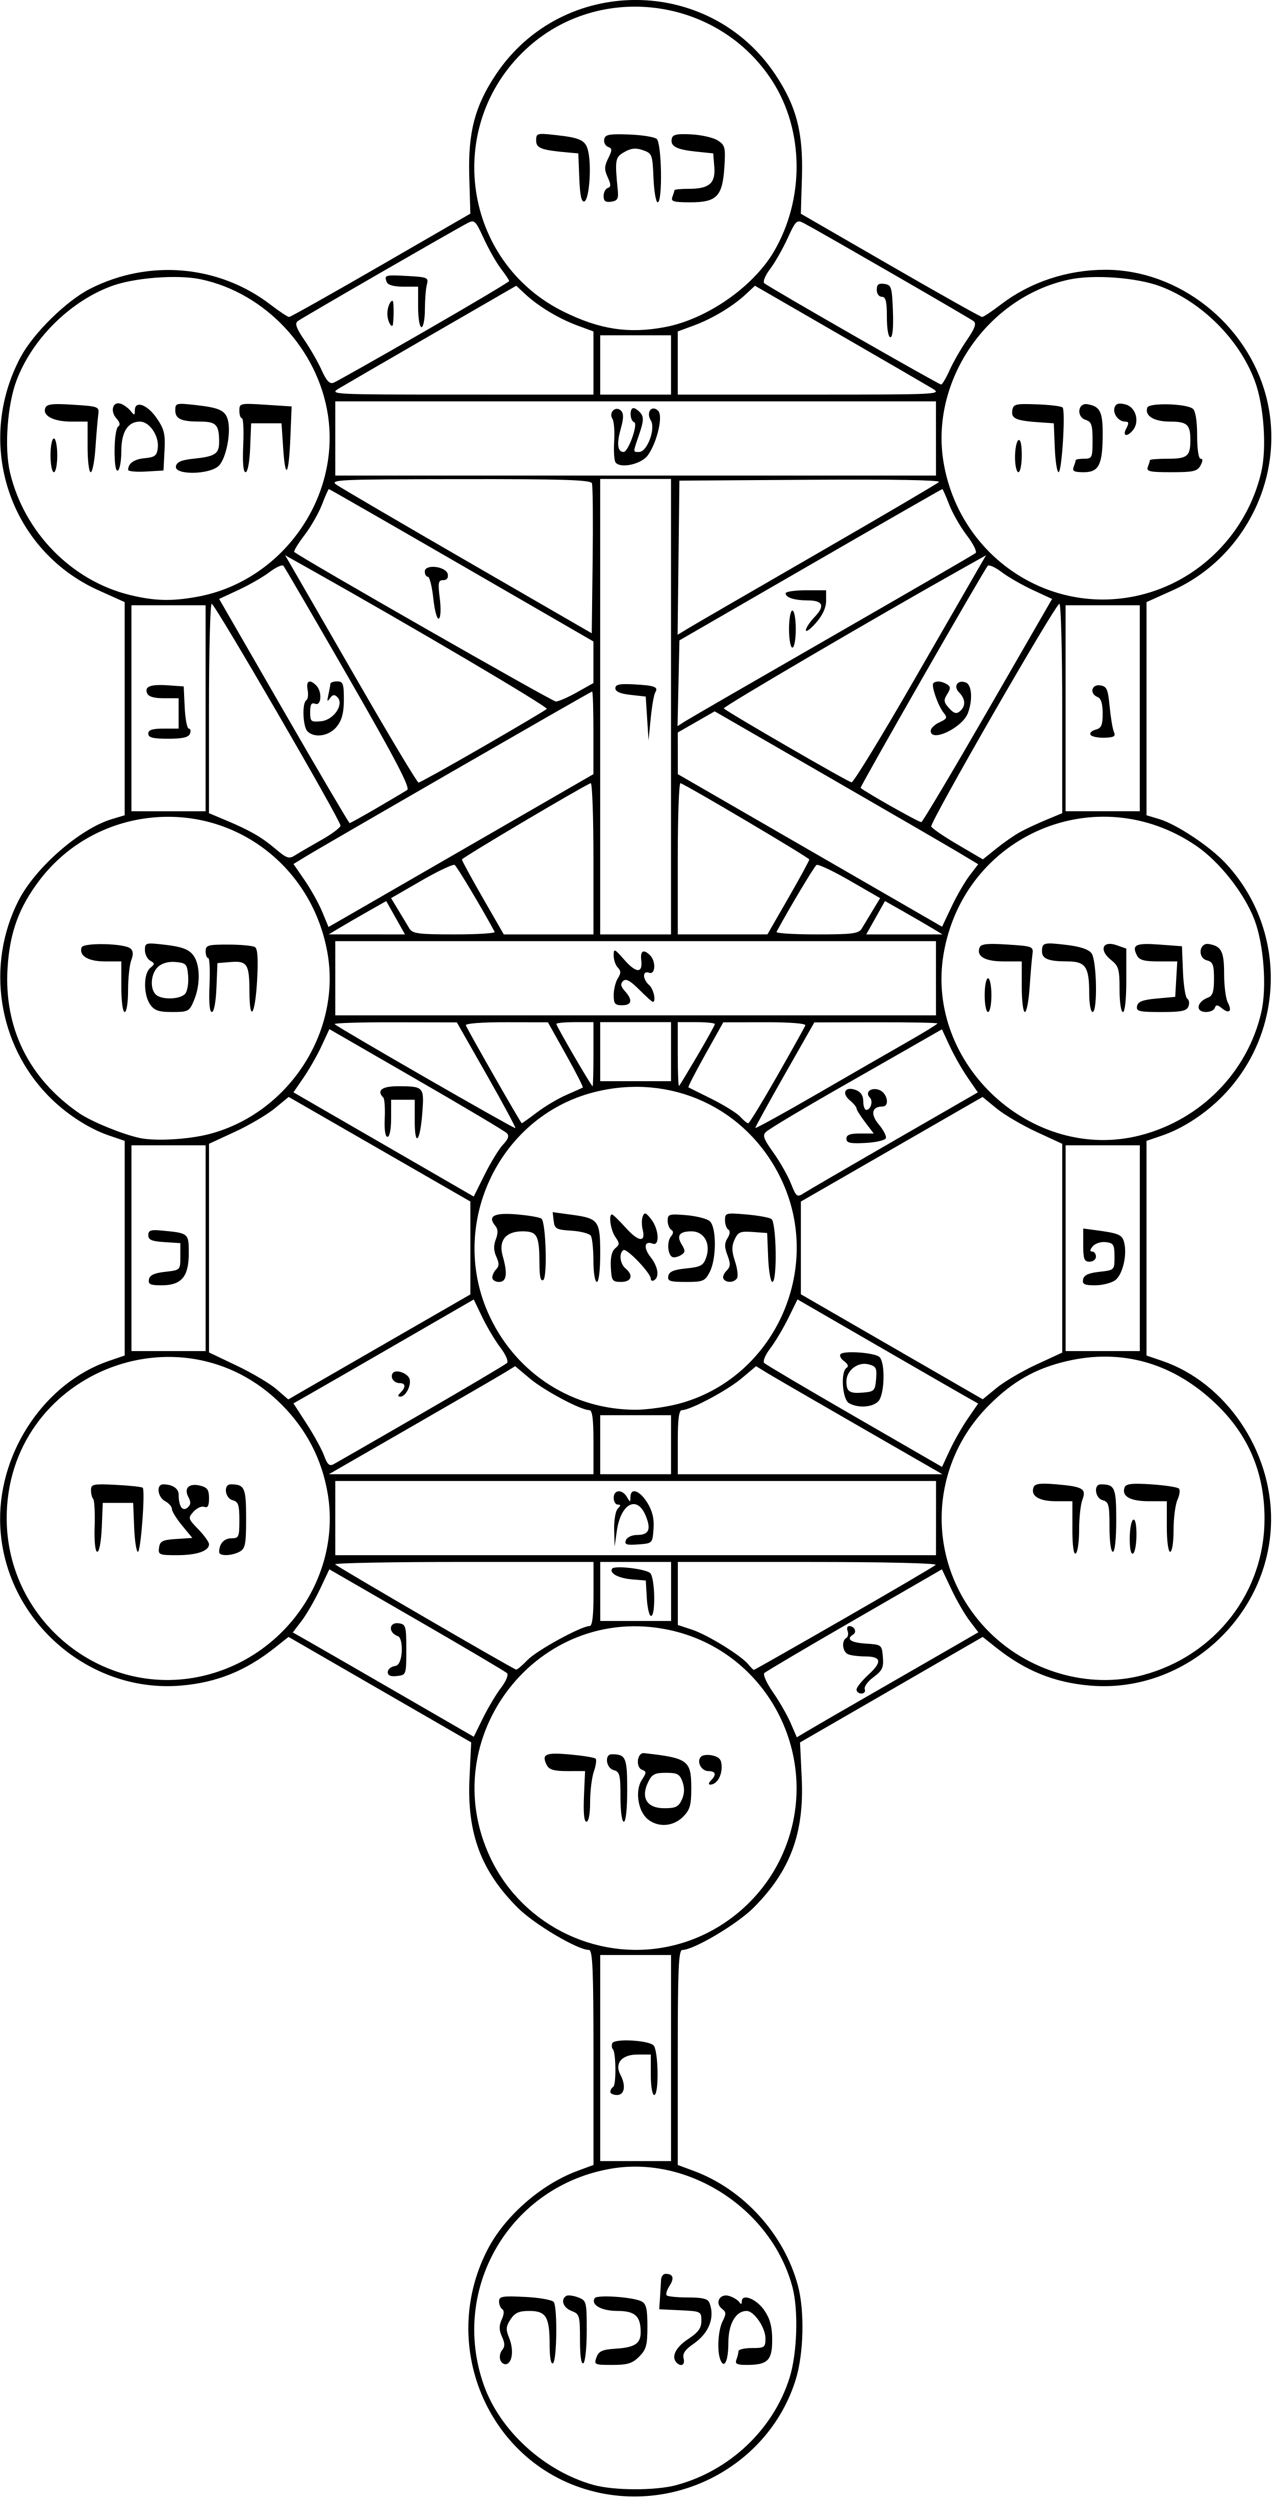 <svg xmlns="http://www.w3.org/2000/svg" xmlns:ns1="http://www.inkscape.org/namespaces/inkscape" xmlns:ns2="http://sodipodi.sourceforge.net/DTD/sodipodi-0.dtd" width="377.953" height="740.787" viewBox="-7.519910620127729e-15 0.0 100.013 196.056" version="1.1" id="svg1" xml:space="preserve" ns1:version="1.3.2 (091e20ef0f, 2023-11-25, custom)" ns2:docname="tree_generic.svg"><ns2:namedview id="namedview1" pagecolor="#ffffff" bordercolor="#000000" borderopacity="0.25" ns1:showpageshadow="2" ns1:pageopacity="0.0" ns1:pagecheckerboard="0" ns1:deskcolor="#d1d1d1" ns1:document-units="mm" ns1:zoom="1.6630104" ns1:cx="-69.753022" ns1:cy="427.53792" ns1:window-width="2560" ns1:window-height="1539" ns1:window-x="0" ns1:window-y="33" ns1:window-maximized="1" ns1:current-layer="layer1" /><defs id="defs1" /><g ns1:label="Layer 1" ns1:groupmode="layer" id="layer1"><path style="fill:#000000" d="m 46.641,195.406 c -8.172,-1.982 -12.317,-11.276 -8.436,-18.916 1.352,-2.662 4.206,-5.174 7.091,-6.243 l 1.257,-0.466 v -8.431 c 0,-6.949 -0.064,-8.431 -0.361,-8.431 -0.886,0 -4.29,-2.017 -5.579,-3.306 -2.892,-2.892 -3.992,-5.848 -3.786,-10.179 l 0.132,-2.791 -7.166,-4.136 -7.165,-4.136 -1.068,0.847 c -2.291,1.818 -4.563,2.733 -7.376,2.97 C 6.734,132.817 0.075,126.736 6.0792474e-4,119.238 -0.054,113.737 3.58,108.414 8.546,106.722 l 1.229,-0.419 v -8.417 -8.417 l -1.229,-0.419 c -1.622,-0.553 -3.409,-1.722 -4.774,-3.123 -3.946,-4.051 -4.891,-10.241 -2.335,-15.286 1.309,-2.583 4.82,-5.651 7.325,-6.402 l 1.012,-0.303 -2.89e-4,-8.359 -2.89e-4,-8.359 -2.048,-0.921 c -6.965,-3.132 -9.753,-11.469 -6.116,-18.293 0.993,-1.863 3.591,-4.416 5.456,-5.361 4.621,-2.342 10.103,-1.857 14.154,1.251 0.692,0.531 1.347,0.965 1.455,0.965 0.108,-8.56e-4 3.351,-1.825 7.208,-4.053 l 7.011,-4.052 -0.086,-2.892 c -0.103,-3.485 0.432,-5.535 2.091,-8.021 5.202,-7.79 16.716,-7.79 21.918,0 1.66,2.486 2.194,4.535 2.091,8.025 l -0.086,2.896 7.011,4.048 c 3.856,2.226 7.1,4.049 7.208,4.049 0.108,6.26e-4 0.763,-0.434 1.455,-0.965 2.304,-1.768 5.219,-2.738 8.228,-2.738 5.742,0 11.119,4.237 12.602,9.933 1.584,6.081 -1.568,12.614 -7.336,15.208 l -2.048,0.921 -2.9e-4,8.359 -2.9e-4,8.359 1.012,0.303 c 1.328,0.398 3.896,2.095 5.122,3.385 4.872,5.124 4.813,13.227 -0.132,18.304 -1.365,1.402 -3.152,2.571 -4.774,3.123 l -1.229,0.419 v 8.417 8.417 l 1.229,0.419 c 4.966,1.692 8.6,7.015 8.545,12.516 -0.074,7.498 -6.733,13.579 -14.182,12.951 -2.813,-0.237 -5.085,-1.152 -7.376,-2.97 l -1.068,-0.847 -7.165,4.136 -7.165,4.136 0.132,2.791 c 0.205,4.331 -0.894,7.286 -3.786,10.179 -1.289,1.289 -4.693,3.306 -5.579,3.306 -0.298,0 -0.361,1.482 -0.361,8.431 v 8.431 l 1.257,0.466 c 3.901,1.445 7.092,4.958 8.173,8.999 0.533,1.992 0.455,5.325 -0.171,7.354 -2.022,6.546 -9.015,10.448 -15.784,8.806 z m 6.394,-0.513 c 4.204,-1.125 7.639,-4.378 8.907,-8.438 0.595,-1.905 0.7,-5.292 0.22,-7.096 -1.616,-6.073 -8.067,-10.308 -14.164,-9.297 -7.96,1.319 -12.732,9.383 -10.049,16.978 1.268,3.59 4.751,6.76 8.604,7.834 1.597,0.445 4.854,0.455 6.482,0.019 z m -13.788,-9.808 c -0.089,-0.232 -0.026,-0.586 0.14,-0.786 0.227,-0.273 0.224,-0.536 -0.013,-1.055 -0.236,-0.517 -0.24,-0.855 -0.018,-1.343 0.186,-0.409 0.202,-0.711 0.043,-0.809 -0.14,-0.086 -0.255,-0.361 -0.255,-0.61 0,-0.397 0.252,-0.44 2.051,-0.351 1.128,0.056 2.138,0.237 2.245,0.402 0.294,0.454 0.241,4.611 -0.062,4.798 -0.165,0.102 -0.265,-0.444 -0.265,-1.457 0,-2.179 -0.28,-2.644 -1.591,-2.644 -0.821,0 -1.135,0.141 -1.477,0.663 -0.361,0.551 -0.381,0.792 -0.117,1.43 0.373,0.901 0.28,1.921 -0.189,2.075 -0.182,0.06 -0.404,-0.081 -0.493,-0.313 z m 6.247,-1.597 c 0,-1.897 -0.036,-2.02 -0.661,-2.258 -0.656,-0.25 -0.884,-0.889 -0.419,-1.177 0.133,-0.082 0.55,-0.033 0.926,0.11 0.665,0.253 0.684,0.325 0.684,2.632 0,1.305 -0.119,2.446 -0.265,2.536 -0.168,0.104 -0.265,-0.573 -0.265,-1.843 z m 1.294,1.38 c 0.179,-0.487 0.453,-0.61 1.506,-0.678 1.503,-0.097 1.962,-0.399 1.962,-1.29 0,-1.268 -0.44,-1.67 -1.829,-1.67 -1.248,0 -2.1,-0.481 -1.777,-1.003 0.174,-0.282 3.023,-0.086 3.672,0.252 0.369,0.192 0.463,0.591 0.463,1.964 0,1.476 -0.093,1.815 -0.649,2.372 -0.532,0.532 -0.912,0.649 -2.108,0.649 -1.401,0 -1.45,-0.024 -1.24,-0.595 z m 6.291,0.419 c -0.448,-0.448 -0.089,-1.197 0.882,-1.839 0.819,-0.542 1.058,-0.869 1.058,-1.446 0,-0.73 -0.035,-0.748 -1.654,-0.825 l -1.654,-0.079 0.062,-0.926 c 0.034,-0.509 0.071,-1.134 0.083,-1.389 0.011,-0.255 0.172,-0.463 0.357,-0.463 0.591,0 0.702,0.338 0.307,0.941 -0.211,0.322 -0.311,0.659 -0.221,0.749 0.089,0.089 0.844,0.163 1.678,0.163 1.137,0 1.555,0.104 1.676,0.419 0.446,1.163 -0.038,2.388 -1.281,3.239 -0.634,0.435 -0.845,0.75 -0.748,1.12 0.131,0.499 -0.187,0.696 -0.544,0.338 z m 3.423,-0.244 c -0.271,-0.706 -0.17,-2.323 0.188,-3.02 0.285,-0.554 0.277,-0.709 -0.047,-0.954 -0.606,-0.458 -0.175,-1.242 0.557,-1.013 0.328,0.102 0.684,0.319 0.791,0.481 0.134,0.203 0.196,0.186 0.198,-0.054 0.008,-0.659 1.17,-0.189 1.781,0.719 0.441,0.656 0.604,1.279 0.604,2.306 0,1.606 -0.356,1.955 -1.995,1.955 -0.777,0 -0.94,-0.084 -0.811,-0.419 0.088,-0.23 0.161,-0.528 0.161,-0.661 0,-0.134 0.476,-0.243 1.058,-0.243 0.988,0 1.058,-0.05 1.058,-0.758 0,-0.847 -0.894,-2.152 -1.474,-2.152 -0.854,0 -1.436,1.013 -1.436,2.498 0,1.431 -0.328,2.112 -0.634,1.315 z m -3.864,-23.646 v -8.081 h -2.778 -2.778 v 8.081 8.081 h 2.778 2.778 z m -4.762,2.65 c 0,-0.137 0.101,-0.311 0.224,-0.387 0.248,-0.153 0.223,-2.708 -0.029,-2.961 -0.087,-0.087 -0.106,-0.296 -0.042,-0.464 0.142,-0.37 2.731,-0.248 3.22,0.152 0.401,0.327 0.462,3.909 0.066,3.909 -0.147,0 -0.265,-0.706 -0.265,-1.587 v -1.587 h -1.049 c -1.225,0 -1.813,0.689 -1.342,1.57 0.457,0.854 0.338,1.605 -0.255,1.605 -0.291,0 -0.529,-0.112 -0.529,-0.249 z m 5.15,-11.534 c 3.576,-0.931 6.635,-3.462 8.221,-6.801 3.529,-7.431 -0.806,-16.23 -8.82,-17.901 -10.205,-2.128 -18.445,8.443 -13.953,17.901 2.582,5.437 8.74,8.315 14.552,6.801 z m -2.218,-9.847 c -0.767,-0.627 -1.009,-2.244 -0.462,-3.079 0.376,-0.574 0.377,-0.659 0.015,-0.798 -0.524,-0.201 -0.38,-1.365 0.161,-1.304 3.463,0.385 3.704,0.565 3.704,2.765 0,1.325 -0.105,1.685 -0.649,2.23 -0.772,0.772 -1.955,0.851 -2.769,0.186 z m 2.678,-1.532 c 0.208,-0.456 0.225,-0.902 0.054,-1.389 -0.217,-0.617 -0.399,-0.717 -1.301,-0.717 -0.893,0 -1.102,0.112 -1.411,0.758 -0.582,1.215 -0.071,2.021 1.282,2.021 0.889,0 1.121,-0.114 1.376,-0.672 z m -7.681,-0.255 0.087,-1.985 -1.38,6.2e-4 c -1.047,4.6e-4 -1.437,-0.111 -1.618,-0.462 -0.446,-0.867 -0.116,-1.019 1.816,-0.842 1.02,0.093 1.925,0.241 2.012,0.327 0.086,0.086 0.024,0.538 -0.138,1.004 -0.162,0.466 -0.295,1.543 -0.295,2.395 0,0.931 -0.114,1.548 -0.285,1.548 -0.187,0 -0.255,-0.687 -0.198,-1.985 z m 2.865,0.032 c 0,-1.731 -0.06,-1.969 -0.529,-2.092 -0.607,-0.159 -0.741,-1.246 -0.154,-1.246 1.107,0 1.212,0.245 1.212,2.806 0,1.48 -0.107,2.485 -0.265,2.485 -0.152,0 -0.265,-0.828 -0.265,-1.954 z m 7.091,-1.274 c 0.46,-0.46 0.39,-0.741 -0.183,-0.741 -0.574,0 -0.964,-0.757 -0.586,-1.136 0.14,-0.14 0.56,-0.177 0.935,-0.083 0.527,0.132 0.681,0.337 0.681,0.907 0,0.743 -0.412,1.371 -0.9,1.371 -0.147,0 -0.123,-0.141 0.053,-0.318 z m -16.461,-7.276 c 0.394,-0.516 0.6,-1.018 0.471,-1.146 -0.126,-0.126 -3.314,-2.01 -7.085,-4.187 l -6.856,-3.958 -0.743,1.571 c -0.409,0.864 -1.053,1.978 -1.433,2.475 l -0.69,0.904 1.41,0.801 c 0.775,0.441 3.97,2.282 7.098,4.091 l 5.689,3.29 0.719,-1.462 c 0.396,-0.804 1.034,-1.875 1.42,-2.38 z m -8.886,-1.234 c 0,-0.218 0.267,-0.439 0.595,-0.481 0.632,-0.081 0.637,-2.176 0.213,-2.326 -0.804,-0.285 -0.716,-1.128 0.051,-1.019 0.557,0.079 0.595,0.212 0.595,2.069 0,1.968 -0.006,1.985 -0.728,2.068 -0.507,0.058 -0.728,-0.036 -0.728,-0.312 z m 38.232,1.55 c 2.474,-1.422 5.309,-3.054 6.299,-3.627 l 1.802,-1.043 -0.685,-0.898 c -0.377,-0.494 -1.019,-1.604 -1.428,-2.468 l -0.743,-1.571 -6.856,3.958 c -3.771,2.177 -6.955,4.057 -7.077,4.178 -0.121,0.121 0.184,0.799 0.679,1.507 0.494,0.708 1.117,1.793 1.384,2.41 l 0.485,1.122 0.821,-0.492 c 0.451,-0.271 2.845,-1.655 5.319,-3.077 z m -1.455,-0.178 c 0,-0.172 0.427,-0.703 0.948,-1.18 1.083,-0.992 0.998,-1.418 -0.281,-1.418 -0.489,0 -1.077,-0.072 -1.307,-0.161 -0.458,-0.176 -0.569,-1.038 -0.165,-1.287 0.139,-0.086 0.186,-0.331 0.104,-0.545 -0.082,-0.214 -0.024,-0.388 0.128,-0.388 0.405,0 0.626,0.465 0.313,0.659 -0.588,0.363 -0.207,0.639 0.988,0.716 1.24,0.08 1.258,0.094 1.338,1.054 0.069,0.827 -0.042,1.064 -0.735,1.576 -0.449,0.332 -0.757,0.757 -0.685,0.945 0.072,0.188 -0.044,0.342 -0.257,0.342 -0.214,0 -0.389,-0.14 -0.389,-0.312 z m -50.943,-1.152 c 6.346,-1.653 10.512,-7.917 9.454,-14.213 -0.45,-2.68 -1.665,-5.027 -3.609,-6.977 -7.955,-7.978 -21.576,-2.362 -21.576,8.895 0,8.25 7.814,14.357 15.732,12.295 z m -3.778,-9.98 c 0.072,-0.509 0.269,-0.607 1.348,-0.676 l 1.264,-0.081 -0.801,-0.972 c -0.44,-0.534 -0.801,-1.119 -0.801,-1.299 0,-0.18 -0.238,-0.455 -0.529,-0.61 -0.604,-0.323 -0.72,-1.323 -0.154,-1.323 0.72,0 1.212,0.325 1.212,0.8 0,0.917 0.293,1.357 0.687,1.031 0.272,-0.226 0.291,-0.429 0.077,-0.829 -0.379,-0.707 0.052,-1.12 0.937,-0.898 0.548,0.137 0.681,0.331 0.681,0.988 0,0.593 -0.102,0.778 -0.372,0.674 -0.205,-0.079 -0.583,0.09 -0.84,0.374 -0.451,0.499 -0.438,0.548 0.372,1.384 0.462,0.477 0.84,1.006 0.84,1.175 0,0.529 -0.962,0.857 -2.515,0.857 -1.395,0 -1.486,-0.038 -1.406,-0.595 z m 4.715,0.352 c 0,-0.648 0.382,-1.08 0.954,-1.08 0.589,0 0.633,-0.098 0.633,-1.424 0,-1.202 -0.083,-1.446 -0.529,-1.563 -0.607,-0.159 -0.741,-1.246 -0.154,-1.246 1.097,0 1.212,0.254 1.212,2.665 0,2.046 -0.065,2.378 -0.512,2.618 -0.634,0.339 -1.605,0.358 -1.605,0.031 z m -9.766,-2.009 c 0.032,-1.093 -0.02,-2.066 -0.115,-2.161 -0.095,-0.095 -0.173,-0.404 -0.173,-0.687 0,-0.472 0.162,-0.506 1.967,-0.415 1.082,0.055 2.022,0.157 2.09,0.227 0.212,0.22 -0.149,5.023 -0.377,5.023 -0.119,0 -0.251,-0.863 -0.294,-1.918 l -0.078,-1.918 H 9.246 8.055 l -0.078,1.918 c -0.044,1.079 -0.196,1.918 -0.348,1.918 -0.165,0 -0.248,-0.773 -0.212,-1.988 z m 82.227,11.658 c 5.695,-1.516 9.575,-6.514 9.553,-12.305 -0.013,-3.584 -1.258,-6.517 -3.801,-8.959 -3.354,-3.22 -7.401,-4.376 -11.741,-3.353 -2.437,0.575 -4.204,1.578 -6.077,3.452 -4.871,4.871 -4.959,12.57 -0.2,17.559 3.158,3.311 8.014,4.738 12.267,3.606 z m -5.521,-11.506 v -2.132 h -1.291 c -1.337,0 -2.011,-0.422 -1.752,-1.097 0.109,-0.284 0.524,-0.337 1.79,-0.228 2.086,0.18 2.366,0.348 2.035,1.218 -0.14,0.368 -0.254,1.428 -0.254,2.356 0,0.928 -0.119,1.761 -0.265,1.85 -0.168,0.104 -0.265,-0.615 -0.265,-1.969 z m 4.498,0.809 c 0,-0.728 0.119,-1.397 0.265,-1.486 0.163,-0.101 0.265,0.345 0.265,1.159 0,0.728 -0.119,1.397 -0.265,1.486 -0.163,0.101 -0.265,-0.345 -0.265,-1.159 z m -1.587,-0.926 c 0,-1.731 -0.06,-1.969 -0.529,-2.092 -0.607,-0.159 -0.741,-1.246 -0.154,-1.246 1.107,0 1.212,0.245 1.212,2.806 0,1.48 -0.107,2.485 -0.265,2.485 -0.152,0 -0.265,-0.828 -0.265,-1.954 z m 4.498,-0.031 v -1.984 h -1.423 c -1.465,0 -2.152,-0.398 -1.886,-1.091 0.108,-0.281 0.587,-0.334 2.099,-0.232 1.078,0.073 2.048,0.221 2.157,0.33 0.108,0.109 0.059,0.501 -0.11,0.872 -0.169,0.371 -0.308,1.443 -0.308,2.382 0,0.962 -0.116,1.707 -0.265,1.707 -0.153,0 -0.265,-0.838 -0.265,-1.984 z m -50.151,10.464 c 0.715,-0.747 4.212,-2.659 4.861,-2.659 0.216,0 0.311,-0.764 0.311,-2.514 v -2.514 h -10.231 c -5.627,0 -10.145,0.086 -10.04,0.19 0.225,0.225 13.985,8.222 14.202,8.254 0.082,0.012 0.485,-0.329 0.897,-0.758 z m 24.797,-3.221 c 3.831,-2.201 7.079,-4.106 7.218,-4.233 0.144,-0.133 -4.118,-0.232 -9.988,-0.232 h -10.239 v 2.471 2.471 l 1.108,0.366 c 1.215,0.401 3.839,2.016 4.414,2.716 0.2,0.243 0.399,0.443 0.442,0.443 0.043,0 3.214,-1.801 7.045,-4.002 z m -13.539,-2.15 v -2.315 h -2.778 -2.778 v 2.315 2.315 h 2.778 2.778 z m -1.904,0.529 -0.08,-1.389 -1.055,-0.086 c -1.079,-0.088 -1.816,-0.476 -1.592,-0.838 0.166,-0.269 2.557,-0.004 2.978,0.33 0.388,0.308 0.461,3.373 0.08,3.373 -0.138,0 -0.287,-0.625 -0.331,-1.389 z m 22.69,-6.284 v -2.91 H 49.859 26.296 v 2.91 2.91 h 23.564 23.564 z M 48.175,119.966 c -0.019,-0.735 0.108,-1.479 0.282,-1.654 0.247,-0.247 0.247,-0.318 0,-0.318 -0.175,0 -0.318,-0.238 -0.318,-0.529 0,-0.652 0.671,-0.695 1.037,-0.066 0.257,0.441 0.27,0.441 0.278,0 0.013,-0.766 0.721,-0.523 1.325,0.453 0.402,0.651 0.543,1.245 0.485,2.051 -0.082,1.13 -0.086,1.134 -1.204,1.215 -0.926,0.067 -1.094,0.009 -0.964,-0.331 0.091,-0.236 0.472,-0.412 0.895,-0.412 0.918,0 1.105,-0.444 0.646,-1.535 -0.678,-1.612 -1.954,-0.914 -2.255,1.234 l -0.172,1.227 z m -1.623,-6.866 c 0,-1.834 -0.089,-2.514 -0.331,-2.514 -0.655,-4.2e-4 -3.53,-1.529 -4.659,-2.478 l -1.154,-0.969 -0.831,0.511 c -0.457,0.281 -3.745,2.187 -7.308,4.237 l -6.477,3.726 h 10.38 10.38 z m 6.085,0.198 v -2.315 h -2.778 -2.778 v 2.315 2.315 h 2.778 2.778 z m 14.812,-1.411 c -3.563,-2.049 -6.851,-3.956 -7.308,-4.237 l -0.831,-0.511 -1.154,0.969 c -1.13,0.949 -4.005,2.477 -4.659,2.478 -0.241,1.5e-4 -0.331,0.679 -0.331,2.514 v 2.514 h 10.38 10.38 z m -34.391,-1.025 c 3.565,-2.06 6.585,-3.847 6.711,-3.972 0.129,-0.128 -0.097,-0.655 -0.515,-1.203 -0.409,-0.537 -1.048,-1.606 -1.42,-2.377 l -0.675,-1.402 -5.689,3.287 c -3.129,1.808 -6.311,3.641 -7.072,4.074 l -1.384,0.787 1.048,1.621 c 0.576,0.892 1.191,2.016 1.365,2.498 0.244,0.676 0.412,0.826 0.733,0.655 0.229,-0.122 3.333,-1.908 6.898,-3.967 z m -1.64,-1.652 c 0.427,-0.427 0.4,-0.741 -0.064,-0.741 -0.454,0 -0.768,-0.432 -0.56,-0.769 0.211,-0.341 1.141,-0.047 1.319,0.417 0.183,0.478 -0.282,1.41 -0.704,1.41 -0.229,0 -0.227,-0.081 0.009,-0.318 z m 44.5,2.042 0.813,-1.181 -1.397,-0.794 c -0.768,-0.437 -3.957,-2.275 -7.086,-4.084 l -5.689,-3.29 -0.719,1.462 c -0.396,0.804 -1.034,1.875 -1.42,2.38 -0.394,0.516 -0.6,1.018 -0.471,1.146 0.126,0.126 3.316,2.01 7.089,4.189 l 6.86,3.96 0.604,-1.303 c 0.332,-0.717 0.969,-1.835 1.417,-2.484 z m -9.324,-1.216 c -0.525,-0.306 -0.667,-2.467 -0.183,-2.767 0.177,-0.109 0.104,-0.303 -0.198,-0.523 -0.263,-0.192 -0.385,-0.443 -0.272,-0.556 0.285,-0.285 2.628,-0.116 3.034,0.219 0.489,0.404 0.426,2.986 -0.085,3.497 -0.47,0.47 -1.603,0.534 -2.296,0.13 z m 2.132,-1.888 c 0.072,-0.868 10e-4,-1.003 -0.606,-1.156 -0.833,-0.209 -1.725,0.485 -1.725,1.342 0,0.806 0.24,0.966 1.313,0.876 0.872,-0.073 0.941,-0.146 1.017,-1.062 z m -15.538,1.953 c 7.526,-1.965 11.468,-10.552 8.092,-17.627 -2.675,-5.605 -8.697,-8.383 -14.75,-6.803 -7.526,1.965 -11.468,10.552 -8.092,17.627 2.137,4.478 6.511,7.258 11.421,7.258 0.873,0 2.371,-0.205 3.329,-0.455 z M 38.615,100.188 c 0,-0.189 0.14,-0.484 0.31,-0.654 0.235,-0.235 0.237,-0.472 0.006,-0.978 -0.211,-0.464 -0.224,-0.879 -0.04,-1.362 0.185,-0.486 0.174,-0.803 -0.036,-1.056 -0.641,-0.772 -0.112,-1.053 1.696,-0.901 0.953,0.08 1.822,0.234 1.93,0.343 0.343,0.343 0.461,4.599 0.134,4.801 -0.204,0.126 -0.297,-0.254 -0.3,-1.222 -0.006,-2.287 -0.164,-2.595 -1.335,-2.595 -1.316,0 -1.895,0.726 -1.547,1.94 0.398,1.386 0.306,2.029 -0.29,2.029 -0.291,0 -0.529,-0.155 -0.529,-0.344 z m 7.933,-1.31 c -0.002,-0.909 -0.094,-1.795 -0.204,-1.967 -0.11,-0.173 -0.793,-0.351 -1.517,-0.397 -1.195,-0.075 -1.325,-0.147 -1.397,-0.768 l -0.08,-0.685 1.482,0.201 c 2.129,0.289 2.249,0.451 2.249,3.054 0,1.301 -0.109,2.217 -0.265,2.217 -0.148,0 -0.266,-0.73 -0.269,-1.654 z m 1.366,0.504 c -0.04,-0.765 0.075,-1.262 0.343,-1.484 0.356,-0.296 0.357,-0.398 0.01,-0.893 -0.368,-0.526 -0.55,-1.765 -0.259,-1.765 0.073,0 0.562,0.475 1.087,1.056 1,1.107 1.575,1.163 1.315,0.127 -0.084,-0.336 -0.081,-0.8 0.007,-1.029 0.134,-0.349 0.243,-0.312 0.661,0.219 0.613,0.779 0.693,2.139 0.113,1.916 -0.651,-0.25 -0.736,0.322 -0.158,1.057 0.586,0.745 0.711,1.549 0.282,1.814 -0.146,0.09 -0.265,0.038 -0.265,-0.116 0,-0.438 -1.882,-2.41 -2.145,-2.248 -0.371,0.229 -0.276,1.075 0.161,1.437 0.646,0.537 0.475,1.058 -0.347,1.058 -0.693,0 -0.748,-0.08 -0.804,-1.15 z m 4.508,0.687 c 0.065,-0.344 0.426,-0.497 1.404,-0.595 1.138,-0.114 1.349,-0.229 1.566,-0.849 0.382,-1.092 -0.157,-2.061 -1.146,-2.061 -0.963,0 -1.204,0.336 -0.758,1.056 0.283,0.457 0.274,0.59 -0.057,0.8 -0.218,0.139 -0.516,0.215 -0.661,0.17 -0.39,-0.122 -0.484,-1.205 -0.14,-1.62 0.205,-0.247 0.211,-0.412 0.02,-0.53 -0.153,-0.094 -0.277,-0.417 -0.277,-0.718 0,-0.5 0.123,-0.536 1.439,-0.427 0.792,0.066 1.625,0.274 1.852,0.462 0.546,0.453 0.551,2.947 0.009,3.995 -0.373,0.722 -0.514,0.781 -1.871,0.781 -1.255,0 -1.455,-0.067 -1.38,-0.463 z m 4.33,0.22 c -0.083,-0.134 0.024,-0.418 0.237,-0.631 0.318,-0.318 0.331,-0.538 0.075,-1.218 -0.243,-0.643 -0.241,-0.945 0.006,-1.341 0.201,-0.322 0.224,-0.57 0.06,-0.671 -0.143,-0.088 -0.259,-0.424 -0.259,-0.746 0,-0.557 0.08,-0.579 1.654,-0.443 0.91,0.078 1.802,0.237 1.984,0.352 0.399,0.253 0.472,4.941 0.078,4.941 -0.139,0 -0.288,-0.863 -0.331,-1.918 l -0.078,-1.918 -1.123,-0.081 c -0.986,-0.071 -1.161,10e-4 -1.431,0.595 -0.238,0.523 -0.231,0.91 0.032,1.707 0.187,0.567 0.259,1.162 0.159,1.323 -0.219,0.355 -0.855,0.385 -1.063,0.05 z m -25.678,4.574 5.821,-3.352 v -3.642 -3.642 l -7.127,-4.101 -7.127,-4.101 -1.1,0.902 c -0.605,0.496 -2.012,1.323 -3.126,1.837 l -2.025,0.936 v 8.181 8.181 l 2.183,1.04 c 1.201,0.572 2.6,1.401 3.109,1.843 l 0.926,0.803 1.323,-0.767 c 0.728,-0.422 3.942,-2.275 7.144,-4.119 z m 50.23,2.146 2.025,-0.936 v -8.186 -8.186 l -2.025,-0.936 c -1.114,-0.515 -2.521,-1.342 -3.126,-1.837 l -1.1,-0.902 -7.127,4.101 -7.127,4.101 v 3.636 3.636 l 7.134,4.118 7.134,4.118 1.093,-0.896 c 0.601,-0.493 2.004,-1.317 3.118,-1.831 z M 16.125,97.887 v -8.07 h -2.91 -2.91 v 8.07 8.07 h 2.91 2.91 z m -4.449,2.447 c 0.063,-0.334 0.42,-0.5 1.276,-0.595 1.188,-0.132 1.188,-0.133 1.188,-1.191 v -1.058 l -1.257,-0.081 c -0.988,-0.063 -1.257,-0.179 -1.257,-0.542 0,-0.373 0.19,-0.444 0.992,-0.369 2.189,0.203 2.183,0.198 2.183,1.791 0,1.838 -0.571,2.509 -2.136,2.509 -0.884,0 -1.062,-0.083 -0.99,-0.463 z m 77.738,-2.447 v -8.07 h -2.91 -2.91 v 8.07 8.07 h 2.91 2.91 z m -4.449,2.447 c 0.063,-0.334 0.42,-0.5 1.276,-0.595 1.188,-0.132 1.188,-0.133 1.188,-1.191 0,-0.941 -0.076,-1.067 -0.684,-1.138 -0.381,-0.044 -0.835,0.102 -1.025,0.331 -0.23,0.278 -0.244,0.41 -0.043,0.41 0.163,0 0.297,0.179 0.297,0.397 0,0.218 -0.224,0.397 -0.499,0.397 -0.421,0 -0.499,-0.203 -0.499,-1.301 v -1.301 l 0.962,0.128 c 1.825,0.243 2.09,0.355 2.245,0.951 0.259,0.991 -0.12,2.571 -0.717,2.989 -0.304,0.213 -1.011,0.387 -1.572,0.387 -0.827,0 -1.002,-0.087 -0.931,-0.463 z M 39.459,89.763 c 0.419,-0.446 0.498,-0.694 0.287,-0.905 -0.16,-0.16 -3.355,-2.059 -7.102,-4.221 l -6.811,-3.93 -0.61,1.316 c -0.335,0.724 -0.97,1.839 -1.409,2.478 l -0.8,1.162 7.072,4.087 7.072,4.087 0.861,-1.73 c 0.474,-0.952 1.121,-2.007 1.438,-2.345 z m -6.93,-1.878 v -1.64 h -0.926 -0.926 v 1.455 c 0,0.859 -0.116,1.455 -0.284,1.455 -0.176,0 -0.258,-0.553 -0.217,-1.451 0.037,-0.798 -0.014,-1.532 -0.113,-1.632 -0.545,-0.545 -0.114,-0.886 1.121,-0.886 2.053,0 2.094,0.043 1.942,2.067 -0.174,2.32 -0.598,2.768 -0.598,0.632 z m 37.633,1.551 6.544,-3.769 -0.801,-1.164 c -0.44,-0.64 -1.074,-1.753 -1.407,-2.473 l -0.607,-1.309 -3.02,1.728 c -1.661,0.95 -3.497,1.998 -4.079,2.329 -3.55,2.016 -6.398,3.711 -6.704,3.99 -0.291,0.265 -0.19,0.55 0.572,1.612 0.509,0.71 1.13,1.8 1.379,2.424 0.427,1.068 0.486,1.112 1.016,0.768 0.31,-0.201 3.508,-2.062 7.107,-4.134 z m -3.766,-0.135 c 0,-0.303 0.28,-0.41 1.072,-0.41 h 1.072 l -0.675,-0.885 c -0.371,-0.487 -0.675,-0.974 -0.675,-1.082 0,-0.108 -0.237,-0.395 -0.528,-0.636 -0.675,-0.562 -0.358,-1.118 0.462,-0.811 0.402,0.15 0.595,0.44 0.595,0.893 0,0.368 0.106,0.67 0.236,0.67 0.349,0 0.553,-0.693 0.283,-0.962 -0.418,-0.418 0.099,-0.839 0.737,-0.601 0.638,0.239 0.843,1.298 0.251,1.298 -0.837,0 -0.964,0.602 -0.295,1.398 0.364,0.432 0.617,0.919 0.563,1.083 -0.054,0.164 -0.773,0.333 -1.598,0.377 -1.213,0.064 -1.5,7.7e-4 -1.5,-0.331 z m -49.985,-0.366 c 6.182,-1.614 10.339,-7.943 9.284,-14.133 -1.123,-6.591 -6.846,-11.167 -13.4,-10.716 -3.64,0.251 -6.962,2.024 -9.162,4.891 -1.646,2.145 -2.38,4.144 -2.549,6.95 -0.283,4.697 1.674,8.656 5.618,11.371 0.956,0.658 3.4,1.658 4.762,1.949 1.224,0.261 3.823,0.113 5.445,-0.311 z M 9.51,77.381 v -1.984 h -1.291 c -1.304,0 -2.045,-0.445 -1.827,-1.098 0.13,-0.389 3.345,-0.321 3.83,0.081 0.222,0.184 0.242,0.462 0.068,0.922 -0.138,0.362 -0.25,1.424 -0.25,2.361 0,0.959 -0.116,1.703 -0.265,1.703 -0.153,0 -0.265,-0.838 -0.265,-1.984 z m 2.264,1.396 c -0.534,-0.763 -0.533,-2.421 0.002,-2.865 0.375,-0.311 0.375,-0.365 0,-0.575 -0.227,-0.127 -0.414,-0.501 -0.414,-0.831 0,-0.58 0.055,-0.593 1.647,-0.406 1.224,0.144 1.767,0.343 2.117,0.774 0.573,0.707 0.612,2.316 0.087,3.573 -0.365,0.873 -0.447,0.918 -1.705,0.918 -1.066,0 -1.401,-0.114 -1.733,-0.588 z m 2.748,-0.849 c 0.173,-0.208 0.277,-0.833 0.231,-1.389 -0.077,-0.933 -0.151,-1.017 -0.968,-1.095 -0.564,-0.054 -1.067,0.081 -1.389,0.372 -0.567,0.513 -0.668,1.692 -0.187,2.174 0.438,0.438 1.931,0.399 2.313,-0.061 z m 1.907,-0.68 c 0.053,-1.164 0.006,-2.117 -0.104,-2.117 -0.11,0 -0.2,-0.238 -0.2,-0.529 0,-0.477 0.175,-0.529 1.786,-0.525 0.982,0.002 1.922,0.091 2.088,0.198 0.208,0.134 0.258,0.957 0.162,2.642 -0.158,2.756 -0.594,3.332 -0.6,0.794 -0.005,-2.102 -0.182,-2.373 -1.478,-2.267 l -1.031,0.085 -0.078,1.918 c -0.046,1.128 -0.193,1.918 -0.359,1.918 -0.183,0 -0.247,-0.739 -0.185,-2.117 z m 73.066,11.776 c 4.714,-1.228 8.366,-4.95 9.449,-9.629 0.448,-1.937 0.2,-5.323 -0.533,-7.259 -0.783,-2.069 -2.739,-4.554 -4.568,-5.803 -7.797,-5.325 -18.23,-0.868 -19.821,8.468 -1.475,8.655 6.987,16.434 15.472,14.224 z m -12.252,-10.982 c 0,-0.728 0.119,-1.323 0.265,-1.323 0.146,0 0.265,0.595 0.265,1.323 0,0.728 -0.119,1.323 -0.265,1.323 -0.146,0 -0.265,-0.595 -0.265,-1.323 z m 2.91,-0.661 v -1.984 h -1.423 c -1.464,0 -2.152,-0.397 -1.887,-1.091 0.108,-0.282 0.6,-0.335 2.187,-0.232 2.004,0.129 2.046,0.147 1.958,0.794 -0.05,0.364 -0.148,1.525 -0.219,2.58 -0.071,1.055 -0.238,1.918 -0.373,1.918 -0.134,0 -0.244,-0.893 -0.244,-1.984 z m 5.292,0.512 c 0,-2.077 -0.287,-2.496 -1.707,-2.496 -1.474,0 -1.997,-0.204 -1.997,-0.778 0,-0.694 0.128,-0.729 1.901,-0.519 1.104,0.13 1.758,0.349 1.988,0.664 0.412,0.563 0.481,4.602 0.079,4.602 -0.146,0 -0.265,-0.663 -0.265,-1.473 z m 2.381,-0.303 c 0,-1.589 -0.071,-1.833 -0.678,-2.317 -0.954,-0.76 -0.662,-1.534 0.434,-1.152 l 0.773,0.27 v 2.488 c 0,1.482 -0.107,2.488 -0.265,2.488 -0.15,0 -0.265,-0.768 -0.265,-1.776 z m 1.372,1.313 c 0.067,-0.353 0.432,-0.494 1.541,-0.595 l 1.453,-0.132 0.08,-1.389 0.08,-1.389 h -1.46 c -1.123,0 -1.515,-0.107 -1.698,-0.463 -0.431,-0.838 -0.109,-0.997 1.741,-0.86 l 1.786,0.132 0.079,1.977 c 0.043,1.087 0.196,2.049 0.34,2.138 0.143,0.089 0.184,0.36 0.091,0.603 -0.137,0.358 -0.544,0.442 -2.145,0.442 -1.738,0 -1.965,-0.056 -1.888,-0.463 z m 4.879,0.252 c -0.18,-0.292 0.141,-0.72 0.695,-0.924 0.355,-0.131 0.463,-0.474 0.463,-1.471 0,-1.094 -0.087,-1.323 -0.55,-1.444 -0.764,-0.2 -0.619,-1.415 0.153,-1.282 0.981,0.169 1.191,0.581 1.191,2.34 0,0.938 0.129,1.945 0.286,2.239 0.367,0.686 0.12,0.936 -0.455,0.461 -0.347,-0.286 -0.471,-0.295 -0.558,-0.038 -0.123,0.365 -1.019,0.453 -1.225,0.12 z m -55.902,5.135 -2.34,-4.111 -4.873,-0.01 c -2.68,-0.005 -4.803,0.061 -4.717,0.146 0.29,0.29 14.086,8.225 14.178,8.155 0.05,-0.038 -0.962,-1.92 -2.249,-4.181 z m 33.048,-2.605 c 1.273,-0.726 2.315,-1.366 2.315,-1.423 0,-0.056 -2.173,-0.098 -4.829,-0.093 l -4.829,0.01 -2.315,4.068 c -1.273,2.238 -2.315,4.131 -2.315,4.207 0,0.076 2.173,-1.119 4.829,-2.655 2.656,-1.537 5.87,-3.388 7.144,-4.114 z m -29.104,5.552 c 0.621,-0.473 1.664,-1.092 2.317,-1.375 0.653,-0.283 1.229,-0.542 1.279,-0.576 0.05,-0.034 -0.545,-1.198 -1.323,-2.588 l -1.414,-2.527 -3.263,-0.006 c -1.93,-0.003 -3.227,0.096 -3.175,0.243 0.12,0.34 4.305,7.668 4.385,7.679 0.035,0.005 0.572,-0.378 1.193,-0.851 z m 18.851,-2.868 c 1.164,-2.041 2.156,-3.823 2.205,-3.96 0.052,-0.147 -1.245,-0.247 -3.175,-0.243 l -3.263,0.006 -1.414,2.527 c -0.778,1.39 -1.373,2.548 -1.323,2.574 0.05,0.026 0.882,0.44 1.849,0.921 0.967,0.481 1.968,1.106 2.224,1.389 0.256,0.283 0.537,0.511 0.623,0.506 0.087,-0.005 1.11,-1.679 2.274,-3.72 z m -14.42,-1.696 v -2.514 h -1.455 c -0.8,0 -1.455,0.064 -1.455,0.142 0,0.17 2.743,4.885 2.842,4.885 0.038,0 0.069,-1.131 0.069,-2.514 z m 8.173,0.084 c 0.744,-1.264 1.352,-2.365 1.352,-2.447 0,-0.082 -0.655,-0.15 -1.455,-0.15 h -1.455 v 2.558 c 0,1.407 0.046,2.508 0.103,2.447 0.057,-0.061 0.711,-1.144 1.455,-2.408 z m -2.087,-0.282 v -2.315 h -2.778 -2.778 v 2.315 2.315 h 2.778 2.778 z m 20.786,-5.755 V 73.809 H 49.859 26.296 v 2.91 2.91 h 23.564 23.564 z m -25.284,1.319 c 0,-0.439 0.146,-1.031 0.324,-1.316 0.256,-0.41 0.256,-0.587 0,-0.843 -0.178,-0.178 -0.324,-0.602 -0.324,-0.942 0,-0.578 0.054,-0.556 0.83,0.327 0.938,1.068 1.46,1.085 1.334,0.042 -0.091,-0.753 0.178,-0.903 0.694,-0.387 0.476,0.476 0.413,1.555 -0.079,1.366 -0.243,-0.093 -0.397,5e-5 -0.397,0.24 0,0.216 0.179,0.541 0.397,0.722 0.348,0.289 0.575,1.323 0.291,1.323 -0.058,0 -0.54,-0.435 -1.072,-0.966 -0.716,-0.716 -1.043,-0.889 -1.264,-0.668 -0.221,0.221 -0.183,0.425 0.146,0.788 0.63,0.697 0.549,1.11 -0.218,1.11 -0.559,0 -0.661,-0.123 -0.661,-0.797 z m -17.109,-6.068 -0.736,-1.309 -1.462,0.83 c -0.804,0.457 -1.82,1.045 -2.256,1.308 l -0.794,0.477 2.992,9.9e-4 2.992,9.8e-4 z m 7.773,1.11 c -0.977,-1.819 -2.965,-5.142 -3.139,-5.25 -0.126,-0.078 -1.301,0.476 -2.61,1.231 l -2.38,1.373 0.581,0.959 c 0.319,0.527 0.706,1.167 0.858,1.422 0.24,0.401 0.715,0.463 3.537,0.463 1.793,0 3.211,-0.089 3.153,-0.198 z m 7.748,-5.777 c 0,-3.286 -0.097,-5.935 -0.215,-5.887 -0.738,0.304 -10.104,5.852 -10.104,5.986 0,0.09 0.739,1.45 1.643,3.021 l 1.643,2.856 h 3.517 3.517 z m 6.085,-11.884 v -17.859 h -2.778 -2.778 v 17.859 17.859 h 2.778 2.778 z m -1.873,0.926 -0.111,-1.72 -1.191,-0.132 c -0.805,-0.089 -1.191,-0.257 -1.191,-0.517 0,-0.299 0.323,-0.368 1.451,-0.308 1.64,0.087 1.945,0.202 1.679,0.633 -0.102,0.166 -0.263,1.08 -0.356,2.032 l -0.17,1.731 z m 11.079,14.077 c 0.903,-1.571 1.643,-2.93 1.643,-3.021 0,-0.134 -9.366,-5.682 -10.104,-5.986 -0.118,-0.049 -0.215,2.601 -0.215,5.887 v 5.975 h 3.517 3.517 z m 5.762,2.393 c 0.153,-0.255 0.539,-0.894 0.858,-1.422 l 0.581,-0.959 -2.38,-1.373 c -1.309,-0.755 -2.483,-1.31 -2.61,-1.231 -0.174,0.108 -2.162,3.431 -3.139,5.25 -0.059,0.109 1.36,0.198 3.153,0.198 2.822,0 3.296,-0.062 3.537,-0.463 z m 5.538,-0.016 c -0.437,-0.263 -1.452,-0.851 -2.256,-1.308 l -1.462,-0.83 -0.736,1.309 -0.736,1.309 2.992,-9.8e-4 2.992,-9.9e-4 z m -35.764,-6.797 9.17,-5.292 0.002,-3.241 c 0.001,-1.783 -0.044,-3.241 -0.101,-3.241 -0.102,0 -20.948,12.008 -22.578,13.006 l -0.853,0.522 0.884,1.285 c 0.486,0.707 1.104,1.818 1.373,2.469 l 0.49,1.184 1.222,-0.7 c 0.672,-0.385 5.348,-3.081 10.391,-5.992 z m 38.678,2.664 0.681,-0.892 -1.533,-0.919 c -0.843,-0.505 -5.495,-3.203 -10.337,-5.995 l -8.804,-5.076 -1.448,0.829 -1.448,0.829 0.002,1.634 0.002,1.634 10.366,5.982 10.366,5.982 0.737,-1.558 c 0.405,-0.857 1.043,-1.959 1.417,-2.45 z m -50.87,-2.783 c 0.837,-0.472 1.521,-0.983 1.521,-1.137 0,-0.425 -9.857,-17.397 -10.104,-17.397 -0.118,0 -0.215,3.695 -0.215,8.211 v 8.211 l 1.257,0.527 c 1.952,0.818 2.853,1.334 3.949,2.263 0.888,0.752 1.077,0.816 1.541,0.518 0.291,-0.187 1.214,-0.725 2.051,-1.197 z m 54.835,-0.633 c 0.437,-0.239 1.359,-0.67 2.051,-0.957 l 1.257,-0.521 v -8.211 c 0,-4.516 -0.1,-8.211 -0.223,-8.211 -0.3,0 -10.162,17.134 -10.051,17.462 0.048,0.142 0.979,0.781 2.068,1.419 l 1.981,1.161 1.062,-0.853 c 0.584,-0.469 1.419,-1.049 1.856,-1.288 z m -50.457,-1.891 c 1.121,-0.653 2.191,-1.288 2.377,-1.41 0.251,-0.165 -0.933,-2.431 -4.598,-8.8 -2.715,-4.718 -5.017,-8.668 -5.115,-8.778 -0.098,-0.11 -0.588,0.113 -1.09,0.494 -0.502,0.381 -1.596,1.01 -2.432,1.398 l -1.52,0.706 5.067,8.789 c 2.787,4.834 5.113,8.789 5.17,8.789 0.057,0 1.021,-0.534 2.142,-1.188 z m -5.45,-6.009 c -0.364,-0.364 -0.432,-2.226 -0.088,-2.439 0.126,-0.078 0.172,-0.442 0.101,-0.809 -0.137,-0.715 0.158,-0.867 0.675,-0.35 0.478,0.477 0.414,1.628 -0.079,1.439 -0.299,-0.115 -0.397,0.045 -0.397,0.65 0,0.745 0.061,0.796 0.858,0.719 0.997,-0.096 1.831,-1.336 1.274,-1.893 -0.227,-0.227 -0.372,-0.204 -0.579,0.092 -0.213,0.305 -0.242,0.244 -0.125,-0.267 0.083,-0.364 0.153,-0.751 0.155,-0.86 0.002,-0.109 0.242,-0.198 0.533,-0.198 0.463,0 0.529,0.176 0.529,1.42 0,1.035 -0.148,1.608 -0.548,2.117 -0.59,0.75 -1.748,0.94 -2.309,0.38 z m 53.388,-1.658 5.03,-8.722 -1.521,-0.706 c -0.836,-0.388 -1.931,-1.018 -2.433,-1.399 -0.502,-0.381 -0.992,-0.603 -1.09,-0.494 -0.316,0.354 -10.048,17.342 -9.974,17.413 0.317,0.308 4.612,2.731 4.763,2.687 0.107,-0.031 2.458,-3.982 5.225,-8.779 z m -4.493,1.621 c 0,-0.195 0.31,-0.496 0.688,-0.668 0.591,-0.269 0.639,-0.373 0.339,-0.735 -0.44,-0.531 -1.005,-2.146 -0.816,-2.334 0.206,-0.206 0.663,-0.167 1.07,0.091 0.293,0.186 0.295,0.322 0.012,0.775 -0.293,0.47 -0.272,0.629 0.148,1.093 0.375,0.415 0.576,0.473 0.848,0.247 0.473,-0.393 0.451,-0.968 -0.057,-1.477 -0.486,-0.486 -0.119,-1.031 0.528,-0.782 0.473,0.182 0.55,1.372 0.157,2.407 -0.436,1.148 -2.917,2.323 -2.917,1.383 z m -56.885,-1.77 v -8.078 h -2.91 -2.91 l 9.8e-5,8.078 9.7e-5,8.078 2.91,6.8e-4 2.91,6.9e-4 z m -4.498,1.992 c 0,-0.294 0.309,-0.397 1.191,-0.397 h 1.191 v -1.191 -1.191 h -1.162 c -0.802,0 -1.211,-0.126 -1.318,-0.407 -0.203,-0.529 0.297,-0.704 1.723,-0.602 l 1.155,0.083 0.079,1.654 c 0.043,0.91 0.188,1.654 0.322,1.654 0.134,0 0.175,0.179 0.091,0.397 -0.112,0.291 -0.57,0.397 -1.711,0.397 -1.21,0 -1.559,-0.089 -1.559,-0.397 z m 77.787,-1.992 9e-5,-8.078 h -2.91 -2.91 v 8.078 8.078 l 2.91,-6.9e-4 2.91,-6.8e-4 z m -3.864,2.081 c -0.087,-0.141 0.092,-0.322 0.397,-0.402 0.455,-0.119 0.556,-0.35 0.556,-1.277 0,-0.762 -0.13,-1.181 -0.397,-1.284 -0.653,-0.25 -0.487,-1.012 0.198,-0.915 0.521,0.074 0.614,0.282 0.748,1.672 0.084,0.873 0.236,1.772 0.339,1.998 0.148,0.326 -0.005,0.416 -0.748,0.437 -0.514,0.015 -1.006,-0.089 -1.093,-0.23 z m -47.683,0.948 c 2.666,-1.54 4.928,-2.879 5.025,-2.977 0.145,-0.144 -10.55,-6.451 -18.672,-11.01 l -1.859,-1.044 0.53,0.911 c 0.292,0.501 2.604,4.513 5.14,8.915 2.535,4.402 4.695,8.004 4.799,8.004 0.104,0 2.371,-1.26 5.037,-2.8 z m 33.819,-5.204 c 2.535,-4.402 4.848,-8.414 5.14,-8.915 l 0.53,-0.911 -1.859,1.044 c -6.853,3.847 -18.817,10.856 -18.718,10.966 0.248,0.275 9.761,5.779 10.023,5.799 0.151,0.012 2.349,-3.58 4.884,-7.982 z m -6.35,-3.503 c 6.039,-3.469 11.079,-6.393 11.201,-6.497 0.121,-0.104 -0.193,-0.732 -0.699,-1.395 -0.506,-0.663 -1.127,-1.748 -1.381,-2.412 -0.254,-0.664 -0.494,-1.207 -0.535,-1.207 -0.041,0 -4.698,2.669 -10.349,5.932 l -10.275,5.932 -0.074,3.364 -0.074,3.364 0.603,-0.387 c 0.332,-0.213 5.545,-3.225 11.584,-6.694 z m -3.44,-0.532 c 0,-0.8 0.119,-1.455 0.265,-1.455 0.146,0 0.265,0.655 0.265,1.455 0,0.8 -0.119,1.455 -0.265,1.455 -0.146,0 -0.265,-0.655 -0.265,-1.455 z m 1.323,0.09 c 0,-0.179 0.311,-0.65 0.69,-1.046 0.83,-0.866 0.648,-1.293 -0.552,-1.293 -1.036,0 -1.726,-0.223 -1.726,-0.557 0,-0.13 0.714,-0.236 1.587,-0.236 h 1.587 v 0.825 c 0,0.539 -0.275,1.138 -0.794,1.729 -0.437,0.497 -0.794,0.758 -0.794,0.579 z m -17.965,4.871 1.296,-0.728 2.7e-4,-1.631 2.7e-4,-1.631 -10.339,-5.975 c -5.686,-3.286 -10.373,-5.975 -10.415,-5.975 -0.042,0 -0.284,0.543 -0.538,1.207 -0.254,0.664 -0.873,1.747 -1.377,2.407 -0.504,0.66 -0.863,1.253 -0.797,1.318 0.375,0.375 20.22,11.717 20.516,11.726 0.197,0.006 0.941,-0.317 1.653,-0.717 z m -11.262,-7.345 c -0.101,-0.944 -0.293,-1.717 -0.427,-1.717 -0.134,0 -0.244,-0.186 -0.244,-0.414 0,-0.609 1.685,-0.408 1.803,0.215 0.056,0.293 -0.076,0.463 -0.359,0.463 -0.386,0 -0.423,0.194 -0.268,1.43 0.103,0.822 0.072,1.495 -0.071,1.584 -0.141,0.087 -0.33,-0.594 -0.434,-1.562 z m 12.44,-9.052 c -0.102,-0.265 -2.314,-0.334 -10.39,-0.323 -9.586,0.013 -10.22,0.042 -9.638,0.447 0.343,0.238 4.986,2.956 10.319,6.038 l 9.696,5.604 0.071,-5.715 c 0.039,-3.143 0.013,-5.866 -0.058,-6.052 z m 17.713,5.491 c 5.093,-2.938 9.375,-5.453 9.515,-5.588 0.157,-0.152 -3.68,-0.22 -10.054,-0.177 l -10.309,0.069 -0.071,6.044 -0.071,6.044 0.865,-0.525 c 0.476,-0.289 5.032,-2.929 10.125,-5.867 z m -48.666,3.41 c 6.601,-1.206 11.256,-7.704 10.237,-14.289 -0.796,-5.14 -4.903,-9.521 -9.937,-10.601 -1.861,-0.399 -5.292,-0.133 -7.096,0.549 -3.25,1.23 -6.165,4.138 -7.388,7.37 -0.729,1.926 -0.97,5.315 -0.514,7.233 1.115,4.694 4.845,8.496 9.424,9.604 1.931,0.467 3.26,0.501 5.274,0.133 z M 3.954,35.709 c 0,-0.728 0.119,-1.323 0.265,-1.323 0.146,0 0.265,0.595 0.265,1.323 0,0.728 -0.119,1.323 -0.265,1.323 -0.146,0 -0.265,-0.595 -0.265,-1.323 z m 2.91,-0.661 v -1.984 h -1.272 c -1.397,0 -2.279,-0.459 -2.047,-1.065 0.12,-0.314 0.55,-0.364 2.197,-0.258 2.004,0.129 2.046,0.147 1.958,0.794 -0.05,0.364 -0.148,1.525 -0.219,2.58 -0.071,1.055 -0.238,1.918 -0.373,1.918 -0.134,0 -0.244,-0.893 -0.244,-1.984 z m 2.117,0.296 c 0,-0.946 0.127,-1.798 0.282,-1.894 0.186,-0.115 0.14,-0.331 -0.139,-0.639 -0.515,-0.57 -0.279,-1.364 0.342,-1.149 0.243,0.084 0.59,0.337 0.772,0.563 0.296,0.367 0.331,0.364 0.331,-0.037 0,-0.808 0.965,-0.478 1.698,0.579 0.609,0.879 0.7,1.25 0.631,2.58 l -0.08,1.553 -1.389,0.08 c -0.764,0.044 -1.387,-0.016 -1.385,-0.132 0.01,-0.52 0.466,-0.837 1.321,-0.918 0.779,-0.074 0.937,-0.199 1.006,-0.8 0.109,-0.945 -0.648,-2.066 -1.395,-2.066 -0.956,0 -1.466,0.807 -1.466,2.32 0,0.744 -0.119,1.426 -0.265,1.516 -0.166,0.103 -0.265,-0.477 -0.265,-1.556 z m 4.812,1.226 c 0.066,-0.344 0.429,-0.498 1.408,-0.6 1.675,-0.174 1.982,-0.377 1.982,-1.312 0,-1.344 -0.229,-1.594 -1.462,-1.594 -1.521,0 -1.978,-0.207 -1.978,-0.898 0,-0.545 0.084,-0.568 1.521,-0.41 1.953,0.214 2.416,0.428 2.612,1.208 0.25,0.996 -0.15,2.996 -0.712,3.558 -0.714,0.714 -3.506,0.753 -3.371,0.047 z m 5.282,-1.654 c 0.053,-1.164 0.006,-2.117 -0.104,-2.117 -0.11,0 -0.201,-0.268 -0.201,-0.595 -4.5e-4,-0.578 0.061,-0.591 2.051,-0.463 l 2.051,0.132 -0.096,2.381 c -0.122,3.037 -0.395,3.484 -0.566,0.926 L 22.078,33.196 h -1.191 -1.191 l -0.078,1.918 c -0.046,1.128 -0.193,1.918 -0.359,1.918 -0.183,0 -0.247,-0.739 -0.185,-2.117 z m 70.314,11.763 c 4.691,-1.106 8.416,-4.859 9.546,-9.617 0.456,-1.918 0.215,-5.308 -0.514,-7.233 -1.223,-3.232 -4.138,-6.14 -7.388,-7.37 -1.834,-0.694 -5.239,-0.948 -7.169,-0.534 -6.425,1.378 -10.938,7.972 -9.839,14.376 1.256,7.322 8.26,12.053 15.365,10.378 z m -9.765,-10.822 c 0,-0.646 0.119,-1.249 0.265,-1.339 0.163,-0.101 0.265,0.35 0.265,1.175 0,0.736 -0.119,1.339 -0.265,1.339 -0.146,0 -0.265,-0.529 -0.265,-1.175 z m 3.12,-0.743 -0.078,-1.918 -1.058,-0.071 c -1.89,-0.126 -2.291,-0.292 -2.2,-0.913 0.077,-0.526 0.22,-0.563 1.935,-0.502 1.019,0.036 1.925,0.147 2.014,0.246 0.241,0.267 -0.058,5.075 -0.315,5.075 -0.121,0 -0.256,-0.863 -0.298,-1.918 z m 1.481,1.5 c 0.088,-0.23 0.161,-0.468 0.161,-0.529 0,-0.061 0.298,-0.111 0.661,-0.111 0.624,0 0.661,-0.081 0.661,-1.437 0,-1.219 -0.083,-1.464 -0.545,-1.61 -0.747,-0.237 -0.612,-1.358 0.148,-1.227 0.977,0.168 1.191,0.583 1.191,2.305 0,2.431 -0.291,3.028 -1.477,3.028 -0.768,0 -0.929,-0.084 -0.8,-0.419 z m 5.821,0 c 0.088,-0.23 0.161,-0.468 0.161,-0.529 0,-0.061 0.642,-0.111 1.427,-0.111 1.51,0 1.748,-0.198 1.748,-1.455 0,-1.225 -0.25,-1.455 -1.583,-1.455 -1.277,0 -2.015,-0.451 -1.798,-1.1 0.132,-0.396 3.082,-0.317 3.58,0.096 0.206,0.171 0.331,0.961 0.331,2.094 0,1.078 0.112,1.82 0.274,1.82 0.186,0 0.183,0.17 -0.009,0.529 -0.245,0.458 -0.554,0.529 -2.287,0.529 -1.718,0 -1.981,-0.06 -1.843,-0.419 z m -1.691,-3.021 c 0.221,-0.413 0.201,-0.529 -0.091,-0.529 -0.53,0 -1.005,-0.653 -0.822,-1.129 0.113,-0.294 0.347,-0.352 0.864,-0.214 0.798,0.212 1.117,1.355 0.564,2.021 -0.471,0.567 -0.842,0.46 -0.516,-0.148 z m -14.933,0.794 V 31.476 H 49.859 26.296 v 2.91 2.91 h 23.564 23.564 z m -25.15,1.854 c -0.099,-0.161 -0.142,-0.911 -0.095,-1.668 0.047,-0.757 -0.015,-1.535 -0.139,-1.73 -0.315,-0.498 0.259,-1.048 0.668,-0.64 0.228,0.228 0.221,0.598 -0.029,1.487 -0.317,1.133 -0.232,1.755 0.242,1.755 0.366,0 1.155,-2.221 0.828,-2.33 -0.34,-0.113 -0.389,-1.11 -0.054,-1.11 0.128,0 0.378,0.176 0.556,0.39 0.258,0.311 0.237,0.645 -0.1,1.635 -0.514,1.509 -0.513,1.415 -0.014,1.415 0.63,0 1.313,-1.838 0.918,-2.47 -0.4,-0.641 0.073,-1.261 0.578,-0.756 0.399,0.399 -0.091,2.49 -0.817,3.491 -0.518,0.713 -2.212,1.067 -2.543,0.531 z m -1.721,-7.771 V 25.992 l -1.257,-0.463 c -1.452,-0.535 -3.064,-1.504 -4.087,-2.456 l -0.714,-0.664 -6.562,3.79 c -3.609,2.085 -6.92,4.005 -7.356,4.268 -0.775,0.467 -0.542,0.478 9.591,0.479 l 10.385,9.89e-4 z m 6.085,0.151 v -2.326 h -2.778 -2.778 v 2.326 2.326 h 2.778 2.778 z m 20.505,1.846 c -0.437,-0.263 -3.747,-2.184 -7.356,-4.268 l -6.563,-3.79 -0.714,0.664 c -1.023,0.953 -2.635,1.922 -4.087,2.456 l -1.257,0.463 v 2.478 2.478 l 10.385,-9.89e-4 c 10.134,-9.65e-4 10.366,-0.013 9.591,-0.479 z M 33.257,26.011 c 3.674,-2.115 6.681,-3.902 6.681,-3.97 0,-0.069 -0.293,-0.509 -0.651,-0.978 -0.358,-0.469 -0.962,-1.533 -1.342,-2.363 -0.642,-1.402 -0.732,-1.488 -1.267,-1.207 -1.197,0.627 -13.026,7.453 -13.331,7.693 -0.239,0.188 -0.106,0.562 0.529,1.488 0.467,0.68 1.077,1.746 1.357,2.369 0.371,0.826 0.621,1.089 0.926,0.973 0.23,-0.088 3.424,-1.89 7.099,-4.005 z m -2.876,-1.424 c 0,-0.655 0.39,-1.231 0.453,-0.904 0.063,0.327 0.043,1.45 -0.02,1.777 -0.063,0.327 -0.433,-0.219 -0.433,-0.874 z m 2.413,-0.519 v -1.587 h -1.162 c -0.753,0 -1.212,-0.131 -1.305,-0.371 -0.207,-0.54 -0.122,-0.564 1.675,-0.464 1.527,0.085 1.625,0.129 1.482,0.661 -0.084,0.314 -0.155,1.196 -0.157,1.96 -0.002,0.764 -0.123,1.389 -0.268,1.389 -0.147,0 -0.265,-0.706 -0.265,-1.587 z m 41.698,4.964 c 0.277,-0.617 0.885,-1.678 1.352,-2.358 0.635,-0.925 0.768,-1.3 0.529,-1.488 -0.305,-0.24 -12.134,-7.066 -13.331,-7.693 -0.535,-0.28 -0.626,-0.194 -1.267,1.207 -0.38,0.83 -0.998,1.911 -1.372,2.403 -0.375,0.491 -0.578,0.988 -0.452,1.104 0.327,0.3 13.679,7.947 13.876,7.947 0.09,0 0.39,-0.505 0.666,-1.122 z m -4.921,-4.17 c 0,-1.235 -0.088,-1.587 -0.397,-1.587 -0.225,0 -0.397,-0.237 -0.397,-0.548 0,-0.417 0.142,-0.527 0.595,-0.463 0.551,0.078 0.601,0.237 0.673,2.135 0.049,1.295 -0.024,2.051 -0.198,2.051 -0.161,0 -0.276,-0.663 -0.276,-1.587 z m -17.432,0.794 c 3.274,-0.607 6.935,-3.142 8.572,-5.935 2.412,-4.116 2.365,-9.484 -0.119,-13.353 -4.257,-6.634 -13.637,-7.841 -19.356,-2.492 -6.47,6.052 -4.929,16.672 2.984,20.571 2.823,1.391 5.079,1.736 7.919,1.209 z m -6.699,-11.69 -0.078,-1.936 -0.794,-0.07 c -2.111,-0.186 -2.514,-0.337 -2.514,-0.944 0,-0.565 0.072,-0.585 1.521,-0.426 2.043,0.224 2.406,0.42 2.589,1.4 0.24,1.282 0.032,3.689 -0.328,3.808 -0.225,0.074 -0.342,-0.466 -0.397,-1.831 z m 1.906,1.411 c 0,-0.289 0.147,-0.575 0.328,-0.635 0.26,-0.087 0.258,-0.261 -0.006,-0.842 -0.274,-0.602 -0.267,-0.867 0.04,-1.483 0.325,-0.652 0.323,-0.77 -0.013,-0.899 -0.213,-0.082 -0.349,-0.349 -0.302,-0.593 0.072,-0.373 0.381,-0.434 1.935,-0.377 1.017,0.037 2,0.191 2.183,0.344 0.399,0.331 0.474,4.974 0.08,4.974 -0.139,0 -0.288,-0.861 -0.331,-1.913 -0.074,-1.831 -0.11,-1.924 -0.823,-2.174 -0.561,-0.197 -0.921,-0.162 -1.455,0.14 -0.732,0.414 -0.761,0.58 -0.522,3.021 0.064,0.65 -0.03,0.809 -0.518,0.878 -0.446,0.063 -0.595,-0.047 -0.595,-0.441 z m 5.396,0.07 c 0.088,-0.23 0.161,-0.468 0.161,-0.529 0,-0.061 0.513,-0.111 1.14,-0.111 1.597,0 2.094,-0.432 1.988,-1.73 l -0.085,-1.048 -1.323,-0.137 c -1.554,-0.161 -2.044,-0.415 -1.932,-1 0.066,-0.341 0.372,-0.412 1.536,-0.353 0.8,0.04 1.735,0.254 2.078,0.476 0.57,0.368 0.615,0.549 0.518,2.083 -0.147,2.303 -0.595,2.768 -2.667,2.768 -1.327,0 -1.55,-0.066 -1.414,-0.419 z" id="path1" ns2:nodetypes="ssscsssscccsssscccsssscccsssssscscsscsssssscccsssscccsssscccsssscssssscsssssccsssscsssssssssssssscssssssssssssscsssccsssssssscccsssscsssssssssccccccccccccsscssscsssccssssscsssssccssssssccsssccssccssssssssssssssssscsscsscssssssscssscsscsssscssssscsssscsscssssssssccsssssssssscssssscssssssccssssssscccsssssssssssscssssssssssssssssssscsscsssssssscsscsssscccssssccccccccccccscsccccccccccccsssssssccsssccssscsscccscccccccccsscssscccssscscsscsssscssssccscsscsssscssssssscssccsccsssssscscccccscssscccccscsssccccsssccssscsssscccssssscssscscsccccsccscssccccssccscccccsscccsscssscccsscccccccsscccccccccsssccssssssccccccccccsscssssscsssscssscsscccssscccssscsssscsscssssssssscssssssssssscscsssssscccsssssssccsssssssccssccsssssscsscccssssssscsssssssscsssscsssssssssssscssssscccssscscssssssscssssssscccsccccsccssscccscsccccccccccscsscccccsssscssscssscccccccccccccccccccsssccscssssscsccccssccccccscssscscsscccsccccccccccccscssccsssscccssscsscsssscccccscccsscsscscccccscccccccsccsssscsssssscsssscssscsssscsssccsssssscscsssccscsscssscsssscsssssccccccccccccscccssccsssscccccccccccssssscscsssscsssssscsssscssssccccsccsssssssssscsssccccssssccccsscsssccccsscccccsscccccccssssssccsssssscssssssssssssssscsccssssssscsssssssscssscsscccssccssssssssssssccssssscccsssssssccsssssssscsccsssssssccccccccccscscsssssssccccccsscssscccccccccccsscsscccssssscsssssssccssssssccsssssssscsssssscsssccsssccsssssscccccccssscsscscccssccscssssccs" /></g></svg>